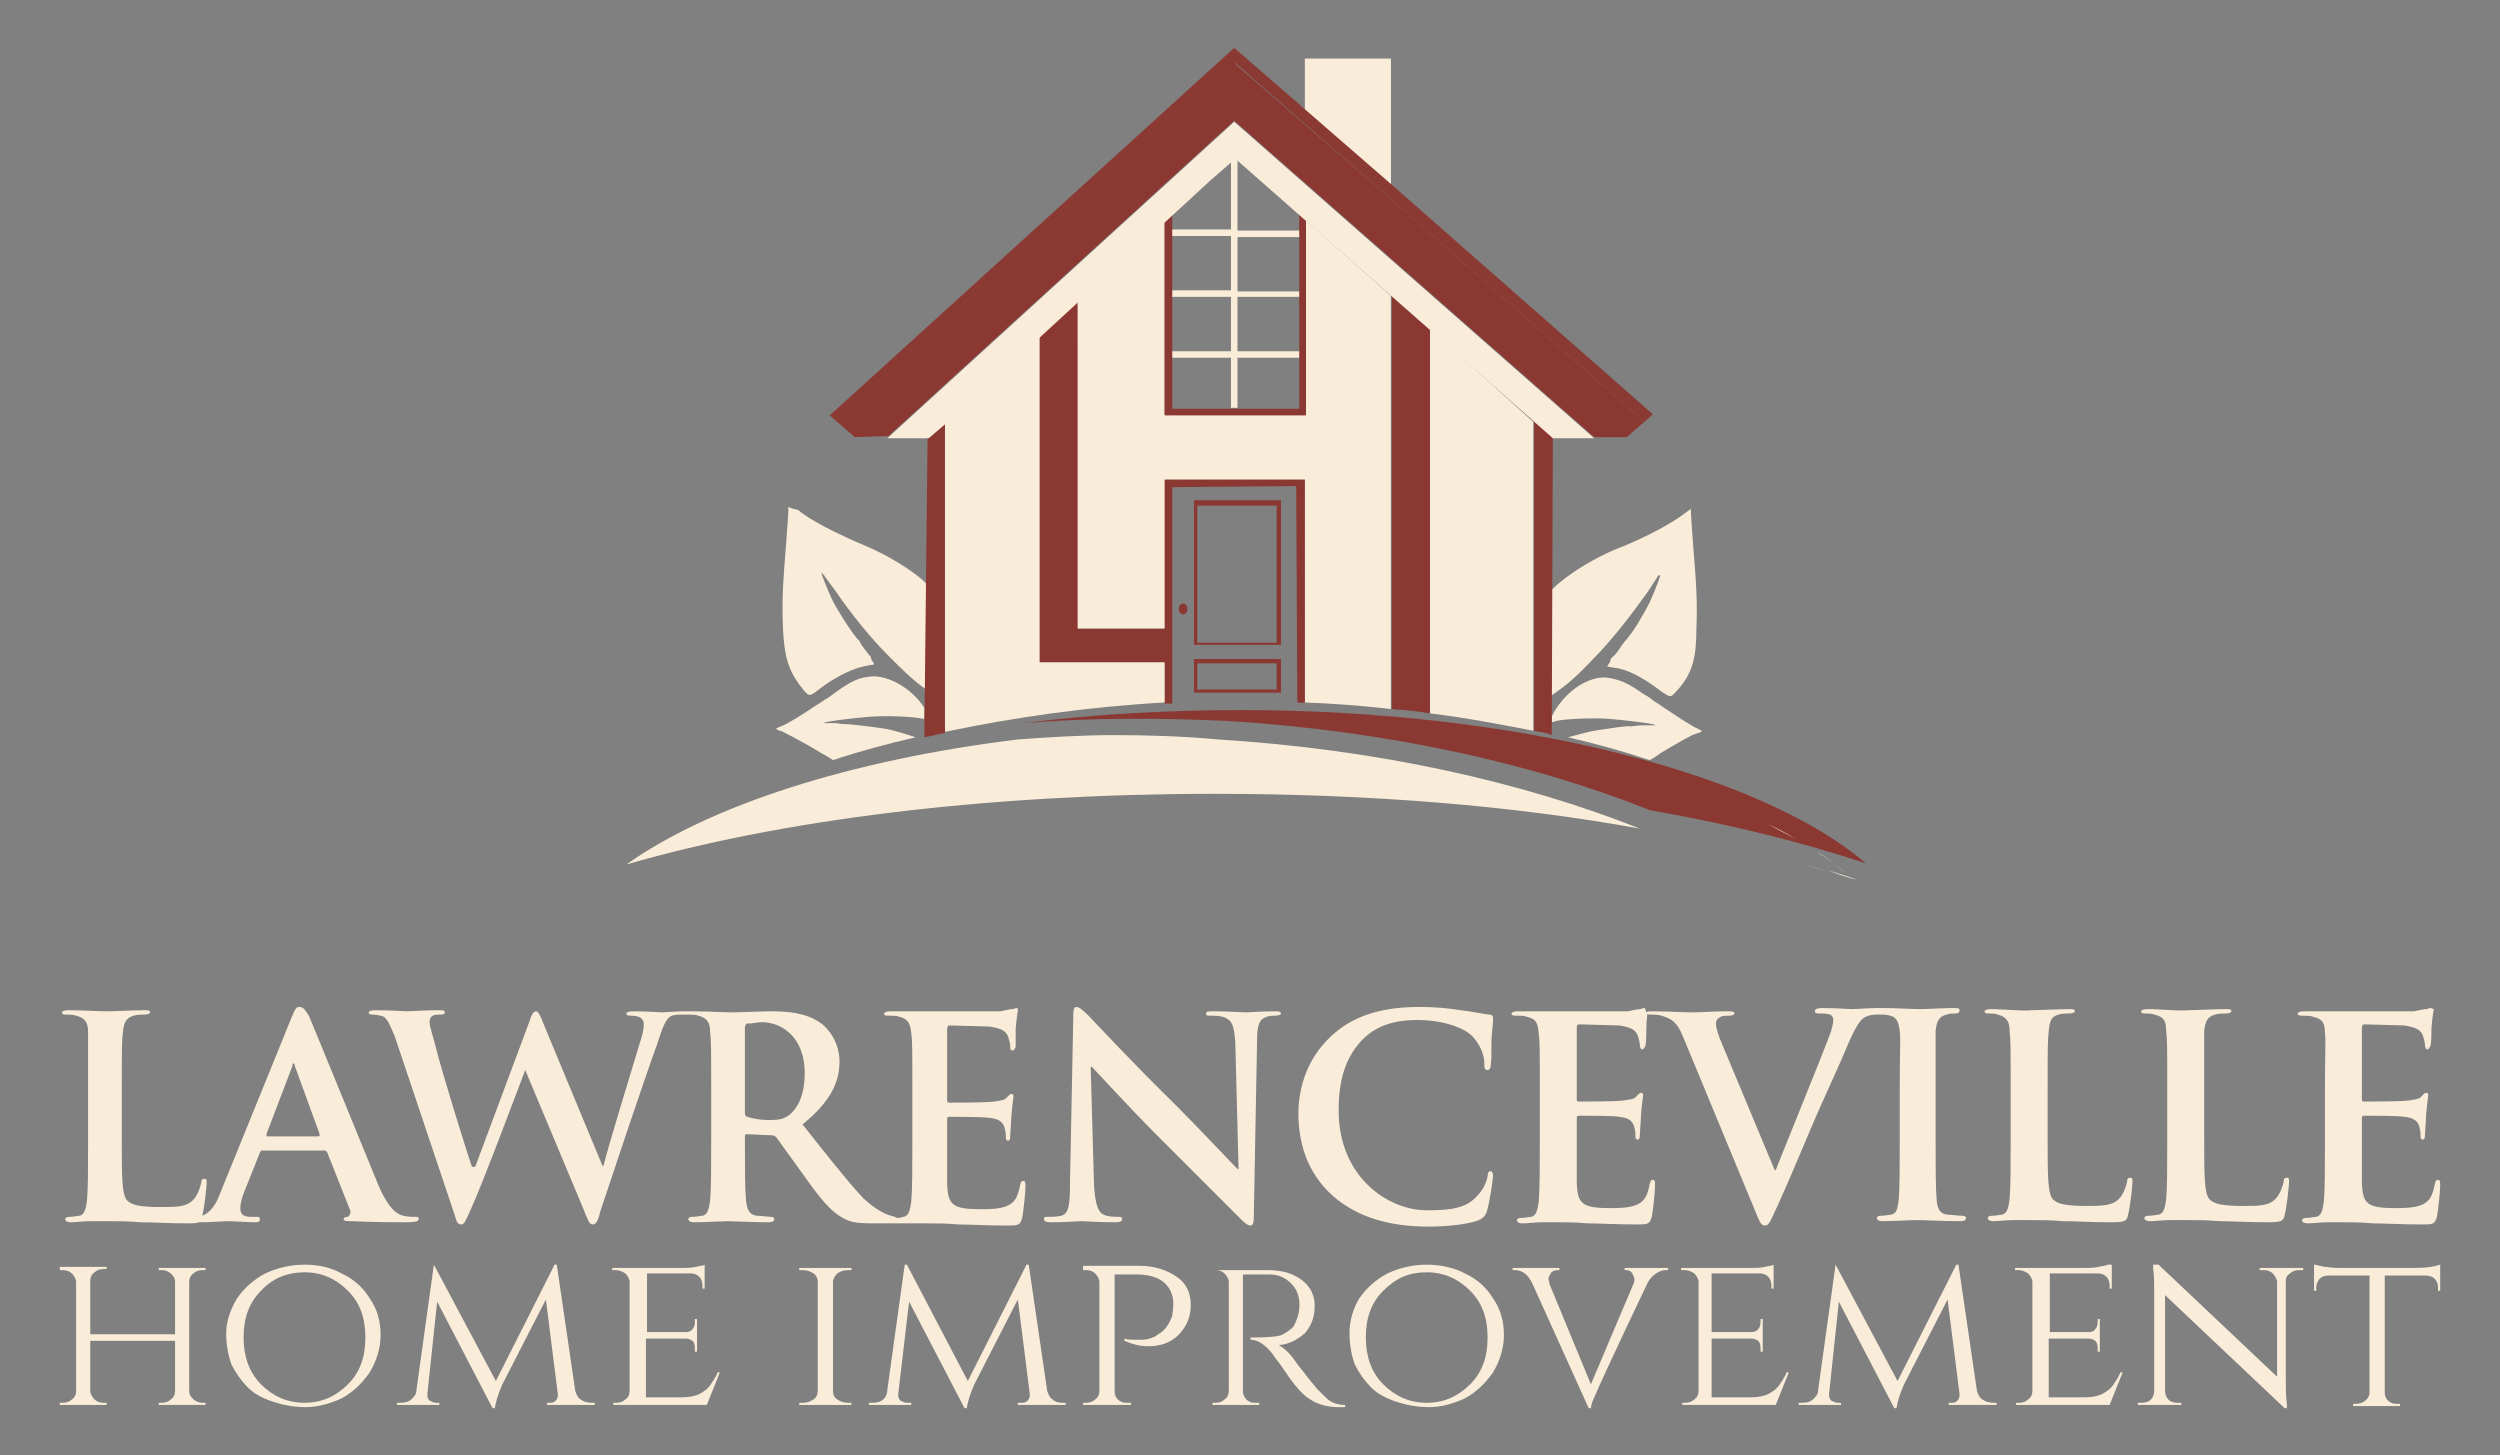 <?xml version="1.0" encoding="utf-8"?>
<!-- Generator: Adobe Illustrator 19.0.0, SVG Export Plug-In . SVG Version: 6.00 Build 0)  -->
<!DOCTYPE svg PUBLIC "-//W3C//DTD SVG 1.1//EN" "http://www.w3.org/Graphics/SVG/1.1/DTD/svg11.dtd">
<svg version="1.1" id="Layer_1" xmlns="http://www.w3.org/2000/svg" xmlns:xlink="http://www.w3.org/1999/xlink" x="0px" y="0px"
	 viewBox="-484 248.2 229.9 133.8" style="enable-background:new -484 248.2 229.9 133.8;" xml:space="preserve">
<rect x="-484" y="248.2" width="229.9" height="133.8" fill="#808080" stroke="none"/>
<style type="text/css">
	.st0{fill:#F9EDDA;}
	.st1{fill:#8B3832;}
	.st2{fill:#FFFFFF;}
	.st3{fill:#8B3933;}
</style>
<g>
	<path class="st0" d="M-411.5,294.8c0,0,0,0.2,0,0.4s-0.1,1.5-0.2,2.9c-0.3,3.7-0.4,5.3-0.3,7.8c0.1,2.6,0.5,4,1.7,5.5
		c0.7,0.9,0.7,0.9,1.6,0.2c1.7-1.3,3.3-2,4.5-2.2l0.6-0.1l-0.1-0.2c-0.1-0.1-0.2-0.3-0.2-0.4s-0.1-0.2-0.2-0.3
		c-0.1-0.1-0.7-0.9-0.8-1.1c0-0.1-0.1-0.2-0.3-0.4c-0.6-0.7-1.8-2.6-2.3-3.6c-0.8-1.8-1.1-2.7-0.9-2.4c0.1,0.1,0.1,0.2,0.2,0.2
		c0,0.1,0.5,0.7,1,1.4c1.5,2.2,3.3,4.4,4.8,5.9c1.6,1.6,2.4,2.4,3.7,3.3l0.1-9.6c-0.2-0.2-0.4-0.4-0.6-0.6c-1.3-1.1-3.3-2.3-5.2-3.1
		c-2.4-1-5.2-2.4-6.2-3.3C-411.2,295-411.5,294.8-411.5,294.8L-411.5,294.8z M-328.5,295c0,0-0.3,0.2-0.7,0.5
		c-1,0.8-3.8,2.3-6.2,3.2c-1.9,0.8-3.9,2-5.2,3.1c-0.3,0.2-0.5,0.5-0.8,0.7v9.7c1.5-1,2.3-1.7,4-3.5c1.5-1.5,3.3-3.8,4.8-5.9
		c0.5-0.7,0.9-1.4,1-1.5c0-0.1,0.1-0.2,0.2-0.2c0.2-0.2-0.1,0.7-0.9,2.5c-0.5,1-1.6,2.9-2.3,3.6c-0.1,0.2-0.3,0.3-0.3,0.4
		c-0.1,0.2-0.6,0.9-0.8,1c-0.1,0.1-0.2,0.2-0.2,0.3s-0.1,0.3-0.2,0.4l-0.1,0.2l0.6,0.1c1.2,0.1,2.7,0.9,4.4,2.2
		c0.9,0.6,0.8,0.6,1.6-0.3c1.2-1.4,1.6-2.8,1.6-5.4c0.1-2.5,0-4.1-0.3-7.8c-0.1-1.4-0.2-2.7-0.2-2.9
		C-328.5,295.2-328.5,295-328.5,295L-328.5,295z M-403.5,310.4c-0.1,0-0.2,0-0.3,0c-1.2,0.1-1.9,0.4-3.4,1.5
		c-0.4,0.3-0.8,0.6-0.9,0.6c-0.1,0.1-0.6,0.4-0.9,0.6c-1.2,0.8-2.6,1.7-3.2,1.9c-0.5,0.2-0.5,0.2-0.3,0.3c0.1,0.1,0.3,0.1,0.5,0.2
		s1.6,0.8,3.1,1.7c0.8,0.5,1.1,0.6,1.5,0.9c2.4-0.8,5-1.5,7.6-2.1c-0.9-0.3-2.2-0.7-2.9-0.8c-1.3-0.2-3.2-0.4-3.3-0.4h-0.1
		c0,0-0.5,0-1-0.1c-0.5,0-1,0-1.1,0c-0.4-0.1,2.9-0.5,4.3-0.6c1.6-0.1,3.9,0,4.8,0.2h0.1v-1C-400,311.7-401.9,310.5-403.5,310.4
		L-403.5,310.4z M-336.5,310.5c-1.7,0-3.8,1.5-4.8,3.6l0,0v0.5c0.1,0,0.2,0,0.4-0.1c0.9-0.2,3.3-0.3,4.8-0.2
		c1.4,0.1,4.7,0.5,4.3,0.6c-0.1,0-0.5,0-1.1,0c-0.5,0-1,0.1-1.1,0.1h-0.1c-0.1-0.1-2,0.2-3.3,0.4c-0.6,0.1-1.6,0.4-2.4,0.6
		c2.6,0.6,5.1,1.3,7.5,2.1c0.4-0.2,0.5-0.3,1.1-0.7c1.5-0.9,2.9-1.7,3.1-1.7c0.2-0.1,0.4-0.1,0.5-0.2c0.2-0.1,0.1-0.1-0.3-0.3
		c-0.5-0.2-2-1.2-3.2-2c-0.4-0.3-0.8-0.5-0.9-0.6c-0.1-0.1-0.5-0.4-0.9-0.6c-1.4-1-2.1-1.3-3.4-1.5
		C-336.4,310.5-336.5,310.5-336.5,310.5L-336.5,310.5z"/>
	<path class="st0" d="M-456.5,340.8c-0.3,0-0.4,0.3-0.7,1l-6.5,16c-0.4,1.1-0.9,1.9-1.7,2.2c0.2-0.7,0.4-2.7,0.4-3
		c0-0.3,0-0.4-0.2-0.4c-0.2,0-0.3,0.1-0.3,0.4c-0.1,0.5-0.4,1.2-0.7,1.5c-0.6,0.7-1.6,0.7-3,0.7c-2,0-2.7-0.2-3.1-0.6
		c-0.5-0.5-0.5-2.2-0.5-5.5v-4.5c0-3.9,0-4.6,0.1-5.5c0.1-0.9,0.3-1.3,1-1.5c0.3-0.1,0.7-0.1,1-0.1c0.3,0,0.5-0.1,0.5-0.2
		c0-0.2-0.2-0.2-0.5-0.2c-1,0-2.9,0.1-3.5,0.1c-0.7,0-2.3-0.1-3.5-0.1c-0.4,0-0.6,0.1-0.6,0.2c0,0.2,0.2,0.2,0.4,0.2
		c0.3,0,0.6,0,0.9,0.1c0.8,0.2,1.1,0.6,1.1,1.5c0,0.8,0,1.5,0,5.5v4.5c0,2.4,0,4.4-0.1,5.5c-0.1,0.7-0.2,1.3-0.7,1.4
		c-0.2,0-0.5,0.1-0.9,0.1c-0.3,0-0.4,0.1-0.4,0.2c0,0.2,0.2,0.3,0.5,0.3c0.5,0,1.2-0.1,1.8-0.1c0.6,0,1.2,0,1.5,0c1.1,0,2,0,3.1,0.1
		c1.2,0,2.5,0.1,4.3,0.1c0.5,0,0.9,0,1.1-0.1c1.2,0,2.2-0.1,2.5-0.1c0.8,0,1.9,0.1,2.7,0.1c0.3,0,0.4-0.1,0.4-0.3s-0.1-0.2-0.4-0.2
		h-0.4c-0.8,0-1-0.3-1-0.8c0-0.3,0.1-0.9,0.4-1.6l1.4-3.5c0.1-0.2,0.1-0.2,0.2-0.2h5.7c0.1,0,0.2,0,0.3,0.2l2.1,5.3
		c0.1,0.3-0.1,0.5-0.2,0.6c-0.3,0-0.4,0.1-0.4,0.2c0,0.2,0.3,0.2,0.8,0.2c2.1,0.1,3.9,0.1,4.9,0.1s1.2-0.1,1.2-0.3s-0.1-0.2-0.3-0.2
		c-0.3,0-0.7,0-1.1-0.1c-0.5-0.1-1.3-0.5-2.3-2.8c-1.6-3.9-5.8-14.2-6.4-15.6C-456,341-456.1,340.8-456.5,340.8L-456.5,340.8z
		 M-385,340.8c-0.3,0-0.3,0.4-0.3,0.9l-0.3,15.1c0,2.2-0.1,3-0.8,3.2c-0.4,0.1-0.8,0.1-1.2,0.1c-0.3,0-0.4,0-0.4,0.2
		s0.2,0.3,0.6,0.3c1.3,0,2.5-0.1,2.8-0.1c0.5,0,1.5,0.1,3.2,0.1c0.4,0,0.6-0.1,0.6-0.3s-0.2-0.2-0.4-0.2c-0.4,0-0.9,0-1.3-0.2
		c-0.5-0.2-0.8-0.9-0.9-2.9l-0.3-10.7h0.1c0.5,0.5,3.3,3.6,6.1,6.4c2.7,2.7,6,6,7.6,7.6c0.3,0.3,0.6,0.6,0.9,0.6
		c0.2,0,0.3-0.2,0.3-0.8l0.3-16.2c0-1.4,0.2-2,0.9-2.2c0.3-0.1,0.5-0.1,0.8-0.1s0.5-0.1,0.5-0.2c0-0.2-0.3-0.2-0.6-0.2
		c-1.3,0-2.2,0.1-2.5,0.1c-0.5,0-1.8-0.1-3.1-0.1c-0.4,0-0.7,0-0.7,0.2c0,0.2,0.1,0.2,0.4,0.2c0.4,0,1,0,1.4,0.2
		c0.6,0.3,0.8,0.7,0.9,2.3l0.3,11.6h-0.1c-0.4-0.4-3.9-4.1-5.7-5.9c-3.8-3.7-7.7-7.9-8-8.2C-384.5,341-384.8,340.8-385,340.8
		L-385,340.8z M-353.5,340.8c-3.8,0-6.3,1-8.1,2.7c-2.5,2.3-3,5.3-3,7.1c0,2.5,0.7,5.4,3.2,7.6c2.3,2,5.3,2.8,8.8,2.8
		c1.6,0,3.6-0.2,4.6-0.6c0.4-0.2,0.5-0.3,0.7-0.7c0.3-0.9,0.6-3.1,0.6-3.4c0-0.2-0.1-0.4-0.2-0.4c-0.2,0-0.3,0.1-0.3,0.5
		c-0.1,0.5-0.4,1.2-0.9,1.7c-1,1.2-2.4,1.4-4.7,1.4c-3.5,0-8.1-3-8.1-9.2c0-2.5,0.5-4.9,2.4-6.7c1.1-1,2.6-1.6,4.8-1.6
		c2.4,0,4.4,0.7,5.2,1.6c0.6,0.7,1,1.6,1,2.4c0,0.4,0,0.6,0.3,0.6c0.2,0,0.3-0.2,0.3-0.6c0.1-0.5,0-1.9,0.1-2.8
		c0.1-0.9,0.1-1.2,0.1-1.4c0-0.2-0.1-0.3-0.4-0.3c-0.8-0.1-1.6-0.3-2.6-0.4C-351,340.9-352,340.8-353.5,340.8L-353.5,340.8z
		 M-390.5,340.9c-0.1,0-0.3,0.1-0.4,0.1c-0.2,0-0.6,0.1-1.1,0.2c-0.5,0-5.6,0-6.4,0c-0.4,0-0.9,0-1.6,0c-0.6,0-1.4,0-2.1,0
		c-0.4,0-0.6,0.1-0.6,0.2c0,0.2,0.2,0.2,0.4,0.2c0.4,0,0.8,0,1,0.1c0.8,0.2,1,0.6,1.1,1.5c0.1,0.8,0.1,1.5,0.1,5.5v4.5
		c0,2.4,0,4.4-0.1,5.5c-0.1,0.7-0.2,1.3-0.7,1.4c-0.1,0-0.3,0.1-0.5,0.1c-0.1,0-0.2,0-0.3-0.1c-0.4-0.1-1.4-0.3-2.9-1.7
		c-1.5-1.6-3.3-3.9-5.6-6.8c2.6-2.1,3.4-3.9,3.4-5.8c0-1.7-1-3-1.7-3.5c-1.4-1-3.1-1.1-4.7-1.1c-0.8,0-2.8,0.1-3.6,0.1
		c-0.5,0-2.2-0.1-3.5-0.1c-0.2,0-0.3,0-0.4,0s-0.2,0-0.3,0c-0.8,0-2,0.1-2.1,0.1c-0.2,0-1.3-0.1-2.7-0.1c-0.4,0-0.6,0.1-0.6,0.2
		c0,0.2,0.2,0.2,0.4,0.2c1,0,1.2,0.4,1.2,0.8c0,0.4-0.1,0.9-0.3,1.5c-0.9,3-3,9.8-3.4,11.5h-0.1l-5.4-13c-0.3-0.8-0.5-1.2-0.7-1.2
		c-0.2,0-0.4,0.2-0.6,0.9l-5,13.4h-0.3c-0.5-1.4-2.9-9.2-3.3-10.9c-0.3-1.2-0.6-2-0.6-2.4c0-0.3,0.1-0.5,0.3-0.6
		c0.2-0.1,0.4-0.1,0.6-0.1c0.3,0,0.5,0,0.5-0.2c0-0.2-0.2-0.2-0.5-0.2c-1.5,0-2.6,0.1-2.9,0.1c-0.2,0-1.6-0.1-3-0.1
		c-0.4,0-0.6,0.1-0.6,0.2c0,0.2,0.2,0.2,0.4,0.2c0.2,0,0.8,0.1,1,0.2c0.4,0.3,0.6,0.9,1,1.8l5.5,16.4c0.2,0.7,0.3,0.9,0.6,0.9
		c0.3,0,0.4-0.3,0.9-1.4c1.1-2.4,4.5-11.5,5-12.8l0,0l5.4,12.9c0.4,1,0.5,1.3,0.8,1.3c0.3,0,0.5-0.3,0.7-1.2c1.3-3.9,4-12,5.2-15.3
		c0.5-1.5,0.8-2.5,1.4-2.7c0.3-0.1,0.6-0.1,0.9-0.1c0.1,0,0.2,0,0.2,0c0.1,0,0.2,0,0.3,0c0.4,0,0.8,0,1,0.1c0.8,0.2,1.1,0.6,1.1,1.5
		c0.1,0.8,0.1,1.5,0.1,5.5v4.5c0,2.4,0,4.4-0.1,5.5c-0.1,0.7-0.2,1.3-0.7,1.4c-0.2,0-0.5,0.1-0.9,0.1c-0.3,0-0.4,0.1-0.4,0.2
		c0,0.2,0.2,0.3,0.5,0.3c1,0,2.7-0.1,3.1-0.1s2.3,0.1,3.8,0.1c0.3,0,0.5-0.1,0.5-0.3c0-0.1-0.1-0.2-0.3-0.2c-0.3,0-0.9-0.1-1.3-0.1
		c-0.8-0.1-0.9-0.7-1-1.4c-0.1-1.1-0.1-3.1-0.1-5.5v-0.4c0-0.2,0.1-0.2,0.2-0.2l2.2,0.1c0.2,0,0.3,0,0.5,0.2
		c0.3,0.4,1.5,2.1,2.6,3.6c1.4,2,2.4,3.2,3.5,3.8c0.7,0.4,1.3,0.5,2.8,0.5h2.4c0.1,0,0.2,0,0.3,0c0.3,0,0.6,0,0.9,0
		c0.6,0,1.2,0,1.5,0c0.8,0,1.6,0,2.7,0.1c1.1,0,2.5,0.1,4.5,0.1c1,0,1.2,0,1.4-0.7c0.1-0.5,0.3-2.3,0.3-2.9c0-0.3,0-0.5-0.2-0.5
		c-0.2,0-0.2,0.1-0.3,0.4c-0.2,1.1-0.5,1.6-1.2,1.9c-0.7,0.3-1.7,0.3-2.4,0.3c-2.6,0-3-0.4-3.1-2.2c0-0.7,0-3.1,0-4v-2
		c0-0.2,0-0.3,0.2-0.3c0.6,0,3.2,0,3.7,0.1c1,0.1,1.3,0.5,1.4,1c0.1,0.3,0.1,0.7,0.1,0.9c0,0.1,0.1,0.2,0.2,0.2
		c0.2,0,0.2-0.3,0.2-0.5c0-0.2,0.1-1.2,0.1-1.7c0.1-1.3,0.2-1.7,0.2-1.9s-0.1-0.2-0.2-0.2c-0.1,0-0.2,0.1-0.4,0.3
		c-0.2,0.3-0.6,0.3-1.2,0.4c-0.6,0.1-3.6,0.1-4.1,0.1c-0.2,0-0.2-0.1-0.2-0.3v-6.5c0-0.2,0.1-0.3,0.2-0.3c0.5,0,3.2,0.1,3.7,0.1
		c1.3,0.2,1.5,0.5,1.7,0.9c0.1,0.3,0.2,0.7,0.2,0.9s0,0.4,0.2,0.4c0.2,0,0.2-0.2,0.3-0.3c0-0.3,0-1.4,0-1.7c0.1-1.2,0.2-1.5,0.2-1.7
		C-390.4,341-390.4,340.9-390.5,340.9L-390.5,340.9z M-332.8,340.9c-0.1,0-0.3,0.1-0.4,0.1c-0.2,0-0.6,0.1-1.1,0.2
		c-0.5,0-5.6,0-6.4,0c-0.4,0-1,0-1.6,0s-1.4,0-2.1,0c-0.4,0-0.6,0.1-0.6,0.2c0,0.2,0.2,0.2,0.4,0.2c0.4,0,0.8,0,1,0.1
		c0.9,0.2,1,0.6,1.1,1.5c0.1,0.8,0.1,1.5,0.1,5.5v4.5c0,2.4,0,4.4-0.1,5.5c-0.1,0.7-0.2,1.3-0.7,1.4c-0.2,0-0.5,0.1-0.9,0.1
		c-0.3,0-0.4,0.1-0.4,0.2c0,0.2,0.2,0.3,0.5,0.3c0.5,0,1.2-0.1,1.8-0.1s1.2,0,1.5,0c0.8,0,1.6,0,2.7,0.1c1.1,0,2.5,0.1,4.5,0.1
		c1,0,1.2,0,1.4-0.7c0.1-0.5,0.3-2.3,0.3-2.9c0-0.3,0-0.5-0.2-0.5c-0.2,0-0.2,0.1-0.3,0.4c-0.2,1.1-0.5,1.6-1.2,1.9
		c-0.7,0.3-1.8,0.3-2.4,0.3c-2.6,0-3-0.4-3.1-2.2c0-0.7,0-3.1,0-4v-2c0-0.2,0-0.3,0.2-0.3c0.6,0,3.2,0,3.7,0.1c1,0.1,1.3,0.5,1.4,1
		c0.1,0.3,0.1,0.7,0.1,0.9c0,0.1,0.1,0.2,0.2,0.2c0.2,0,0.2-0.3,0.2-0.5s0.1-1.2,0.1-1.7c0.1-1.3,0.2-1.7,0.2-1.9
		c0-0.2-0.1-0.2-0.2-0.2c-0.1,0-0.2,0.1-0.4,0.3c-0.2,0.3-0.6,0.3-1.2,0.4c-0.6,0.1-3.6,0.1-4.1,0.1c-0.2,0-0.2-0.1-0.2-0.3v-6.5
		c0-0.2,0.1-0.3,0.2-0.3c0.5,0,3.2,0.1,3.7,0.1c1.3,0.2,1.5,0.5,1.7,0.9c0.1,0.3,0.2,0.7,0.2,0.9c0,0.2,0.1,0.4,0.2,0.4
		c0.2,0,0.2-0.2,0.3-0.3c0.1-0.3,0.1-1.4,0.1-1.7c0-0.7,0.1-1.1,0.1-1.3c0,0.1,0.1,0.1,0.3,0.1s0.6,0,1,0.1c0.9,0.3,1.4,0.5,2,2
		l6.5,15.7c0.5,1.2,0.6,1.6,1,1.6s0.5-0.4,1.2-1.9c0.6-1.3,1.8-4.1,3.4-7.9c1.4-3.2,2.1-4.6,3.1-7c0.7-1.6,1.1-2.1,1.4-2.3
		c0.5-0.3,1-0.3,1.3-0.3h0.1h0.1c0.3,0,0.6,0,0.9,0.1c0.6,0.1,0.8,0.6,0.9,1.4c0.1,0.8,0,1.5,0,5.5v4.5c0,2.5,0,4.5-0.1,5.6
		c-0.1,0.8-0.2,1.2-0.7,1.3c-0.2,0-0.5,0.1-0.9,0.1c-0.3,0-0.4,0.1-0.4,0.2c0,0.2,0.2,0.3,0.5,0.3c1,0,2.6-0.1,3.2-0.1
		c0.7,0,2.3,0.1,4,0.1c0.3,0,0.5-0.1,0.5-0.3c0-0.1-0.1-0.2-0.4-0.2c-0.4,0-1-0.1-1.3-0.1c-0.8-0.1-0.9-0.6-1-1.3
		c-0.1-1.1-0.1-3.1-0.1-5.6v-4.5c0-3.9,0-4.6,0-5.5c0.1-0.9,0.3-1.3,1-1.5c0.3-0.1,0.5-0.1,0.8-0.1s0.4-0.1,0.4-0.3
		s-0.2-0.2-0.5-0.2c-1,0-2.5,0.1-3.1,0.1c-0.8,0-2.4-0.1-3.3-0.1c-0.1,0-0.2,0-0.3,0s-0.2,0-0.3,0c-0.8,0-2,0.1-2.4,0.1
		c-0.3,0-1.4-0.1-2.7-0.1c-0.5,0-0.7,0.1-0.7,0.3s0.2,0.2,0.4,0.2c0.3,0,0.7,0,1,0.1c0.2,0.1,0.3,0.3,0.3,0.5c0,0.2-0.1,0.6-0.2,1
		c-0.6,1.7-4,10-5.1,12.8h-0.1l-4.8-11.5c-0.4-0.9-0.6-1.6-0.6-2c0-0.2,0.1-0.4,0.3-0.5c0.2-0.2,0.6-0.2,1-0.2
		c0.2,0,0.4-0.1,0.4-0.2c0-0.2-0.3-0.2-0.6-0.2c-1.3,0-2.5,0.1-3.2,0.1c-0.9,0-2.4-0.1-3.7-0.1c-0.3,0-0.5,0-0.6,0.1l0,0
		C-332.7,341-332.7,340.9-332.8,340.9L-332.8,340.9z M-260.5,340.9c-0.1,0-0.3,0.1-0.4,0.1c-0.2,0-0.6,0.1-1.1,0.2
		c-0.5,0-5.6,0-6.4,0c-0.4,0-0.9,0-1.6,0c-0.6,0-1.4,0-2.1,0c-0.4,0-0.6,0.1-0.6,0.2c0,0.2,0.2,0.2,0.4,0.2c0.4,0,0.8,0,1,0.1
		c0.9,0.2,1.1,0.6,1.1,1.5c0.1,0.8,0,1.5,0,5.5v4.5c0,2.4,0,4.4-0.1,5.5c-0.1,0.7-0.2,1.3-0.7,1.4c-0.2,0-0.5,0.1-0.9,0.1
		c-0.3,0-0.4,0.1-0.4,0.2c0,0.2,0.2,0.3,0.5,0.3c0.5,0,1.2-0.1,1.8-0.1c0.6,0,1.2,0,1.5,0c0.8,0,1.6,0,2.7,0.1
		c1.1,0,2.5,0.1,4.5,0.1c1,0,1.2,0,1.4-0.7c0.1-0.5,0.3-2.3,0.3-2.9c0-0.3,0-0.5-0.2-0.5s-0.2,0.1-0.3,0.4c-0.2,1.1-0.5,1.6-1.2,1.9
		s-1.8,0.3-2.4,0.3c-2.6,0-3-0.4-3.1-2.2c0-0.7,0-3.1,0-4v-2c0-0.2,0-0.3,0.2-0.3c0.6,0,3.2,0,3.7,0.1c1,0.1,1.3,0.5,1.4,1
		c0.1,0.3,0.1,0.7,0.1,0.9c0,0.1,0.1,0.2,0.2,0.2c0.2,0,0.2-0.3,0.2-0.5s0.1-1.2,0.1-1.7c0.1-1.3,0.2-1.7,0.2-1.9
		c0-0.2-0.1-0.2-0.2-0.2s-0.2,0.1-0.4,0.3c-0.2,0.3-0.6,0.3-1.2,0.4c-0.6,0.1-3.6,0.1-4.1,0.1c-0.2,0-0.2-0.1-0.2-0.3v-6.5
		c0-0.2,0.1-0.3,0.2-0.3c0.5,0,3.2,0.1,3.7,0.1c1.3,0.2,1.5,0.5,1.7,0.9c0.1,0.3,0.2,0.7,0.2,0.9c0,0.2,0.1,0.4,0.2,0.4
		c0.2,0,0.2-0.2,0.3-0.3c0.1-0.3,0.1-1.4,0.1-1.7c0.1-1.2,0.2-1.5,0.2-1.7C-260.2,341-260.4,340.9-260.5,340.9L-260.5,340.9z
		 M-300.9,341c-0.4,0-0.6,0.1-0.6,0.2c0,0.2,0.2,0.2,0.4,0.2c0.3,0,0.6,0,0.8,0.1c0.8,0.2,1.1,0.6,1.1,1.5c0.1,0.8,0.1,1.5,0.1,5.5
		v4.5c0,2.4,0,4.4-0.1,5.5c-0.1,0.7-0.2,1.3-0.7,1.4c-0.2,0-0.5,0.1-0.9,0.1c-0.3,0-0.4,0.1-0.4,0.2c0,0.2,0.2,0.3,0.5,0.3
		c0.5,0,1.2-0.1,1.8-0.1c0.6,0,1.2,0,1.5,0c1.1,0,2,0,3.1,0.1c1.2,0,2.5,0.1,4.4,0.1c1.3,0,1.5-0.1,1.6-0.7c0.2-0.7,0.4-2.7,0.4-3
		s0-0.4-0.2-0.4s-0.3,0.1-0.3,0.4c-0.1,0.5-0.4,1.2-0.7,1.5c-0.6,0.7-1.7,0.7-3,0.7c-2,0-2.7-0.2-3.1-0.6c-0.5-0.5-0.5-2.2-0.5-5.5
		v-4.5c0-3.9,0-4.6,0.1-5.5c0.1-0.9,0.2-1.3,0.9-1.5c0.3-0.1,0.7-0.1,1-0.1s0.5-0.1,0.5-0.2c0-0.2-0.2-0.2-0.5-0.2
		c-1,0-2.9,0.1-3.5,0.1C-298,341.2-299.7,341-300.9,341L-300.9,341z M-286.5,341c-0.4,0-0.6,0.1-0.6,0.2c0,0.2,0.2,0.2,0.4,0.2
		c0.3,0,0.6,0,0.8,0.1c0.9,0.2,1.1,0.6,1.1,1.5c0.1,0.8,0.1,1.5,0.1,5.5v4.5c0,2.4,0,4.4-0.1,5.5c-0.1,0.7-0.2,1.3-0.7,1.4
		c-0.2,0-0.5,0.1-0.9,0.1c-0.3,0-0.4,0.1-0.4,0.2c0,0.2,0.2,0.3,0.5,0.3c0.5,0,1.2-0.1,1.8-0.1s1.2,0,1.5,0c1.1,0,2,0,3.1,0.1
		c1.2,0,2.5,0.1,4.4,0.1c1.3,0,1.5-0.1,1.6-0.7c0.2-0.7,0.4-2.7,0.4-3s0-0.4-0.2-0.4c-0.2,0-0.3,0.1-0.3,0.4
		c-0.1,0.5-0.4,1.2-0.7,1.5c-0.6,0.7-1.6,0.7-3,0.7c-2,0-2.7-0.2-3.1-0.6c-0.5-0.5-0.5-2.2-0.5-5.5v-4.5c0-3.9,0-4.6,0-5.5
		c0.1-0.9,0.3-1.3,1-1.5c0.3-0.1,0.7-0.1,1-0.1c0.3,0,0.5-0.1,0.5-0.2c0-0.2-0.2-0.2-0.5-0.2c-1,0-2.9,0.1-3.5,0.1
		C-283.5,341.2-285.2,341-286.5,341L-286.5,341z M-413.9,342.2c1.5,0,3.9,1.1,3.9,4.7c0,2.1-0.7,3.3-1.5,3.9
		c-0.5,0.3-0.8,0.4-1.8,0.4c-0.6,0-1.4-0.1-2-0.3c-0.2-0.1-0.2-0.2-0.2-0.5v-7.7c0-0.2,0.1-0.3,0.2-0.4
		C-415,342.4-414.5,342.2-413.9,342.2L-413.9,342.2z M-457,346c0.1,0,0.1,0.1,0.1,0.2l2.3,6.3c0,0.1,0,0.2-0.1,0.2h-4.7
		c-0.1,0-0.1-0.1-0.1-0.2l2.4-6.3C-457.1,346-457.1,346-457,346L-457,346z"/>
	<path class="st0" d="M-271.2,364.5v2.4h0.2v-0.3c0-0.3,0.1-0.5,0.3-0.8c0.2-0.2,0.5-0.3,0.8-0.3h3.8v10.7c0,0.3-0.1,0.6-0.4,0.8
		c-0.2,0.2-0.5,0.3-0.9,0.3h-0.2v0.2h4.3v-0.2h-0.2c-0.2,0-0.4,0-0.6-0.1c-0.4-0.2-0.6-0.5-0.6-1v-10.7h3.8c0.3,0,0.6,0.1,0.8,0.3
		c0.2,0.2,0.3,0.5,0.3,0.8v0.3h0.2v-2.4c-0.6,0.2-1.3,0.3-2.4,0.3h-6.9c-0.2,0-0.6,0-1.2-0.1C-270.5,364.7-270.9,364.5-271.2,364.5
		L-271.2,364.5z M-419.2,364.5c-0.1,0.1-0.4,0.1-0.8,0.2c-0.4,0.1-0.9,0.1-1.5,0.1h-6.2v0.2h0.3c0.3,0,0.6,0.1,0.9,0.3
		c0.2,0.2,0.4,0.5,0.4,0.8v10c0,0.3-0.1,0.6-0.4,0.8c-0.2,0.2-0.5,0.3-0.8,0.3h-0.3v0.2h8.6l1.2-3h-0.2c-0.2,0.5-0.5,0.9-0.7,1.2
		c-0.2,0.3-0.6,0.6-1,0.8s-1,0.3-1.6,0.3h-3.3v-5.4h3.7c0.1,0,0.2,0,0.4,0.1c0.3,0.1,0.4,0.4,0.4,0.8v0.3h0.2v-3h-0.2v0.3
		c0,0.3-0.1,0.5-0.2,0.6c-0.1,0.2-0.4,0.3-0.6,0.3h-3.6v-5.4h4c0.3,0,0.6,0.1,0.8,0.3s0.3,0.5,0.3,0.8v0.3h0.2V364.5z M-320.9,364.5
		c-0.1,0.1-0.4,0.1-0.8,0.2c-0.4,0.1-0.9,0.1-1.5,0.1h-6.2v0.2h0.3c0.3,0,0.6,0.1,0.9,0.3c0.2,0.2,0.4,0.5,0.4,0.8v10
		c0,0.3-0.1,0.6-0.4,0.8c-0.2,0.2-0.5,0.3-0.8,0.3h-0.3v0.2h8.6l1.2-3h-0.2c-0.2,0.5-0.5,0.9-0.7,1.2c-0.2,0.3-0.6,0.6-1,0.8
		s-1,0.3-1.6,0.3h-3.6v-5.4h3.7c0.1,0,0.2,0,0.4,0.1c0.3,0.1,0.4,0.4,0.4,0.8v0.3h0.2v-3h-0.2v0.3c0,0.3-0.1,0.5-0.2,0.6
		c-0.1,0.2-0.4,0.3-0.6,0.3h-3.7v-5.4h4.4c0.3,0,0.6,0.1,0.8,0.3s0.3,0.5,0.3,0.8v0.3h0.2V364.5z M-290.2,364.5
		c-0.1,0.1-0.4,0.1-0.8,0.2c-0.4,0.1-0.9,0.1-1.5,0.1h-6.2v0.2h0.3c0.3,0,0.6,0.1,0.9,0.3c0.2,0.2,0.4,0.5,0.4,0.8v10
		c0,0.3-0.1,0.6-0.4,0.8c-0.2,0.2-0.5,0.3-0.8,0.3h-0.3v0.2h8.6l1.2-3h-0.2c-0.2,0.5-0.5,0.9-0.7,1.2c-0.2,0.3-0.6,0.6-1,0.8
		s-1,0.3-1.6,0.3h-3.3v-5.4h3.7c0.1,0,0.2,0,0.4,0.1c0.3,0.1,0.4,0.4,0.4,0.8v0.3h0.2v-3h-0.2v0.3c0,0.3-0.1,0.5-0.2,0.6
		c-0.1,0.2-0.3,0.3-0.6,0.3h-3.6v-5.4h4.4c0.3,0,0.6,0.1,0.8,0.3s0.3,0.5,0.3,0.8v0.3h0.2v-2.2L-290.2,364.5L-290.2,364.5z
		 M-286,364.5v0.3c0.1,0.7,0.1,1.4,0.1,2.3v9c0,0.3-0.1,0.6-0.3,0.8s-0.5,0.3-0.8,0.3h-0.4v0.2h4v-0.2h-0.4c-0.3,0-0.6-0.1-0.8-0.3
		s-0.3-0.5-0.3-0.8v-8.8l11,10.4h0.2v-0.4c-0.1-0.7-0.1-1.5-0.1-2.3v-9c0-0.3,0.1-0.5,0.4-0.7c0.2-0.2,0.5-0.3,0.8-0.3h0.4v-0.2h-4
		v0.2h0.4c0.3,0,0.6,0.1,0.8,0.3s0.3,0.4,0.4,0.7v8.8l-10.9-10.3H-286z M-456,364.5c-1.3,0-2.5,0.3-3.6,0.8
		c-1.1,0.6-1.9,1.3-2.6,2.3c-0.6,1-1,2.1-1,3.2s0.2,2.1,0.5,2.9c0.4,0.8,0.9,1.5,1.5,2.1s1.4,1,2.3,1.3c0.9,0.3,1.9,0.5,3,0.5
		s2.2-0.3,3.3-0.8c1.1-0.6,1.9-1.4,2.6-2.4c0.6-1,1-2.2,1-3.4c0-1.3-0.3-2.4-1-3.4c-0.6-1-1.5-1.8-2.6-2.3
		C-453.5,364.8-454.6,364.5-456,364.5L-456,364.5z M-444.1,364.5l-1.6,11.5c0,0.3-0.1,0.5-0.3,0.7c-0.3,0.4-0.7,0.5-1.2,0.5h-0.3
		v0.2h3.9v-0.2h-0.3c-0.2,0-0.4-0.1-0.6-0.2c-0.2-0.2-0.2-0.4-0.2-0.6l0.9-8.5l5.1,9.8h0.2c0.1-0.6,0.3-1.3,0.7-2.2l4-7.8l1.1,8.7
		c0,0.2,0,0.4-0.2,0.6c-0.2,0.2-0.3,0.2-0.5,0.2h-0.3v0.2h4.4v-0.2h-0.3c-0.4,0-0.7-0.1-1-0.3c-0.3-0.2-0.4-0.5-0.5-0.8l-1.7-11.6
		h-0.2l-5.4,10.7L-444.1,364.5C-444,364.5-444.1,364.5-444.1,364.5z M-400.8,364.5l-1.6,11.5c0,0.3-0.1,0.5-0.2,0.7
		c-0.3,0.4-0.7,0.5-1.2,0.5h-0.3v0.2h3.9v-0.2h-0.4c-0.2,0-0.4-0.1-0.6-0.2c-0.2-0.2-0.2-0.4-0.2-0.6l1-8.5l5.1,9.8h0.2
		c0.1-0.6,0.3-1.3,0.7-2.2l4-7.8l1.1,8.7c0,0.2,0,0.4-0.2,0.6c-0.2,0.2-0.3,0.2-0.6,0.2h-0.3v0.2h4.4v-0.2h-0.3
		c-0.4,0-0.7-0.1-0.9-0.3c-0.3-0.2-0.4-0.5-0.5-0.8l-1.7-11.6h-0.2l-5.4,10.7l-5.6-10.7H-400.8z M-352.8,364.5
		c-1.3,0-2.5,0.3-3.6,0.8c-1.1,0.6-1.9,1.3-2.6,2.3c-0.6,1-0.9,2.1-0.9,3.2s0.2,2.1,0.5,2.9c0.4,0.8,0.9,1.5,1.5,2.1s1.4,1,2.3,1.3
		c0.9,0.3,1.9,0.5,3,0.5c1.1,0,2.2-0.3,3.3-0.8c1.1-0.6,1.9-1.4,2.6-2.4c0.6-1,1-2.2,1-3.4c0-1.3-0.3-2.4-1-3.4
		c-0.6-1-1.5-1.8-2.6-2.3C-350.2,364.8-351.5,364.5-352.8,364.5L-352.8,364.5z M-315.2,364.5l-1.6,11.5c0,0.3-0.1,0.5-0.3,0.7
		c-0.3,0.4-0.7,0.5-1.2,0.5h-0.3v0.2h3.9v-0.2h-0.3c-0.2,0-0.4-0.1-0.6-0.2c-0.2-0.2-0.2-0.4-0.2-0.6l0.9-8.5l5.1,9.8h0.2
		c0.1-0.6,0.3-1.3,0.7-2.2l4-7.8l1.1,8.7c0,0.2,0,0.4-0.2,0.6c-0.2,0.2-0.3,0.2-0.5,0.2h-0.3v0.2h4.4v-0.2h-0.3
		c-0.4,0-0.7-0.1-1-0.3c-0.3-0.2-0.4-0.5-0.5-0.8l-1.7-11.6h-0.2l-5.4,10.7L-315.2,364.5C-315,364.5-315.2,364.5-315.2,364.5z
		 M-478.5,364.8v0.2h0.3c0.3,0,0.6,0.1,0.8,0.3c0.2,0.2,0.4,0.5,0.4,0.8v10c0,0.3-0.1,0.6-0.4,0.8c-0.2,0.2-0.5,0.3-0.8,0.3h-0.3
		v0.2h4.3v-0.2h-0.3c-0.3,0-0.6-0.1-0.8-0.3c-0.2-0.2-0.4-0.5-0.4-0.8v-4.6h7.8v4.6c0,0.3-0.1,0.6-0.4,0.8c-0.2,0.2-0.5,0.3-0.8,0.3
		h-0.3v0.2h4.3v-0.2h-0.3c-0.3,0-0.6-0.1-0.9-0.4c-0.2-0.2-0.3-0.4-0.3-0.7v-10c0-0.3,0.1-0.6,0.4-0.8c0.2-0.2,0.5-0.3,0.8-0.3h0.3
		v-0.2h-4.3v0.2h0.3c0.3,0,0.6,0.1,0.9,0.4c0.2,0.2,0.3,0.4,0.3,0.7v4.8h-7.8V366c0-0.3,0.1-0.6,0.4-0.8c0.2-0.2,0.5-0.3,0.8-0.3
		h0.3v-0.2H-478.5z M-410.5,364.8v0.2h0.3c0.4,0,0.7,0.1,1,0.3c0.3,0.2,0.4,0.5,0.4,0.8v10c0,0.3-0.1,0.6-0.4,0.8
		c-0.3,0.2-0.6,0.3-1,0.3h-0.3v0.2h4.8v-0.2h-0.3c-0.4,0-0.7-0.1-1-0.3c-0.3-0.2-0.4-0.5-0.4-0.8v-10c0-0.3,0.2-0.6,0.4-0.8
		c0.3-0.2,0.6-0.3,1-0.3h0.3v-0.2H-410.5z M-384.4,364.8v0.2h0.3c0.3,0,0.6,0.1,0.8,0.3s0.4,0.5,0.4,0.8v10c0,0.3-0.1,0.6-0.4,0.8
		c-0.2,0.2-0.5,0.3-0.8,0.3h-0.3v0.2h4.4v-0.2h-0.3c-0.2,0-0.4,0-0.6-0.1c-0.4-0.2-0.6-0.5-0.6-1v-10.7h2c1,0,1.9,0.2,2.5,0.7
		c0.6,0.5,0.9,1.2,0.9,2c0,0.5-0.1,0.9-0.1,1.1c-0.3,0.8-0.7,1.4-1.3,1.7c-0.2,0.2-0.5,0.3-0.8,0.4c-0.3,0.1-0.6,0.1-0.7,0.1
		c-0.2,0-0.4,0-0.7,0c-0.3,0-0.6,0-0.9-0.1v0.2c0.7,0.3,1.4,0.5,2.2,0.5c1.5,0,2.6-0.6,3.3-1.7c0.4-0.6,0.6-1.3,0.6-2.1
		c0-1.1-0.4-2-1.3-2.6c-0.9-0.6-2-1-3.5-1h-5.1V364.8z M-372.5,364.8v0.2h0.3c0.3,0,0.6,0.1,0.8,0.3c0.2,0.2,0.4,0.5,0.4,0.8v10
		c0,0.3-0.1,0.6-0.4,0.8c-0.2,0.2-0.5,0.3-0.8,0.3h-0.3v0.2h4.3v-0.2h-0.3c-0.2,0-0.4,0-0.6-0.1c-0.4-0.2-0.6-0.6-0.6-1v-10.7h1.1
		c0.5,0,0.9,0,1.3,0c0.9,0,1.5,0.3,2,0.8s0.8,1.1,0.8,2c0,0.7-0.2,1.3-0.5,1.9c-0.2,0.3-0.5,0.5-1,0.8c-0.3,0.2-1.3,0.3-3,0.3v0.2
		c0.7,0,1.4,0.5,2.1,1.4c0,0.1,0.4,0.5,1,1.4s1,1.4,1.1,1.5c0.4,0.5,0.8,0.9,1.3,1.2c0.6,0.4,1.5,0.7,2.6,0.7h0.6v-0.2
		c-0.7,0-1.3-0.2-1.8-0.7c-0.2-0.2-0.4-0.4-0.8-0.8c-0.3-0.4-0.7-0.8-1.2-1.5c-0.5-0.6-0.7-0.9-0.7-0.9c-0.6-0.9-1.2-1.4-1.6-1.6
		c1-0.1,1.7-0.5,2.4-1.1c0.6-0.7,0.9-1.5,0.9-2.5s-0.4-1.8-1.2-2.4c-0.8-0.6-1.8-0.9-3.1-0.9h-5.1L-372.5,364.8L-372.5,364.8z
		 M-344.9,364.8v0.2h0.2c0.7,0,1.2,0.4,1.6,1.2l5.2,11.5h0.2c0-0.2,0.1-0.6,0.4-1.2c0.1-0.3,1.7-3.8,4.8-10.3
		c0.2-0.4,0.5-0.7,0.8-0.9c0.3-0.2,0.6-0.3,0.9-0.3h0.2v-0.2h-4v0.2h0.1c0.3,0,0.5,0.1,0.6,0.3s0.2,0.4,0.2,0.5c0,0.2,0,0.3-0.1,0.5
		l-3.9,9.2l-3.8-9.2c0-0.2-0.1-0.3-0.1-0.5s0.1-0.3,0.2-0.5c0.1-0.2,0.4-0.3,0.6-0.3h0.2v-0.2H-344.9z M-456,365.2
		c1.6,0,2.9,0.6,4,1.7c1.1,1.1,1.6,2.5,1.6,4.3c0,1.8-0.5,3.2-1.6,4.3c-1.1,1.1-2.4,1.7-4,1.7c-1.6,0-2.9-0.6-4-1.7
		c-1.1-1.1-1.6-2.6-1.6-4.3c0-1.8,0.5-3.2,1.6-4.3C-458.9,365.7-457.5,365.2-456,365.2L-456,365.2z M-352.8,365.2
		c1.6,0,2.9,0.6,4,1.7s1.6,2.5,1.6,4.3c0,1.8-0.5,3.2-1.6,4.3c-1.1,1.1-2.4,1.7-4,1.7c-1.6,0-2.9-0.6-4-1.7
		c-1.1-1.1-1.6-2.6-1.6-4.3c0-1.8,0.5-3.2,1.6-4.3C-355.6,365.7-354.4,365.2-352.8,365.2L-352.8,365.2z"/>
	<path class="st0" d="M-370.5,262.6l-0.3,0.3v6.4h-5.6v0.6h5.6v5h-5.6v0.6h5.6v5h-5.6v0.6h5.6v4.6h0.6v-4.6h5.8v-0.6h-5.8v-5h5.8
		V275h-5.8v-5h5.8v-0.6h-5.8v-6.5L-370.5,262.6z"/>
	<path class="st1" d="M-356,275.4v38c1.2,0.1,2.4,0.2,3.5,0.4v-35.3L-356,275.4z M-384.9,275.9l-3.5,3.3v30h11.5v3.7
		c0.2,0,0.5,0,0.7,0V293l11.4-0.1l0.1,19.9c0.3,0,0.5,0,0.8,0v-20.6h-12.9V306h-8L-384.9,275.9L-384.9,275.9z M-349.1,281.4l6.2,5.6
		v28.4c0.6,0.1,1.1,0.2,1.6,0.4l0.1-27.4l-6.8-6L-349.1,281.4z M-376.9,286v0.2h12.9V286H-376.9z M-397,287.1l-1.5,1.3h-0.2
		L-399,316c0.6-0.1,1.3-0.3,1.9-0.4C-397,315.5-397,287.1-397,287.1z M-337.4,288.4L-337.4,288.4h3H-337.4z"/>
	<path class="st1" d="M-364.5,268v17.8h-11.9V268l-0.5,0.5v17.7h12.9v-17.9L-364.5,268z M-356,275.4v38c0.2,0,0.3,0,0.5,0.1v-37.7
		L-356,275.4z M-384.9,275.9l-0.5,0.4v30.2h8.9v-13.7h11.9v20c0.2,0,0.3,0,0.5,0v-20.5H-377v13.8h-8L-384.9,275.9L-384.9,275.9z
		 M-353,278v35.7c0.2,0,0.3,0,0.5,0.1v-35.4L-353,278z M-387.9,278.6l-0.5,0.5v30h11.5v3.7c0.2,0,0.3,0,0.5,0v-4.2h-11.5V278.6
		L-387.9,278.6z M-349.1,281.4l6.2,5.6v28.4c0.2,0,0.3,0.1,0.5,0.1v-28.2l-5.5-4.8L-349.1,281.4z M-397,287.1l-0.5,0.4v28.1
		c0.2,0,0.3-0.1,0.5-0.1V287.1z"/>
	<path class="st0" d="M-364,253.6v4.8l7.9,7v-11.8H-364z M-364,268.4v17.9h-12.9v-17.7l-8,7.3V306h8v-13.7h12.9v20.5
		c2.7,0.1,5.3,0.3,7.9,0.6v-38L-364,268.4z M-352.5,278.5v35.3c3.3,0.4,6.4,1,9.5,1.6V287l-6.2-5.6L-352.5,278.5z M-388.4,279.1
		l-8.2,7.6l-0.5,0.4v28.4c6.2-1.3,13-2.3,20.2-2.7v-3.7h-11.5V279.1z"/>
	<path class="st0" d="M-364,253.6v4.7l7.9,7v-11.7H-364z"/>
	<path class="st1" d="M-370.5,254L-407,287l1.6,1.4l3.1-0.1l31.8-29l33.1,29.1h3l1.6-1.4l-23.2-20.4l0,0L-370.5,254z"/>
	<path class="st2" d="M-356,265.2L-356,265.2l24,21.1L-356,265.2z"/>
	<path class="st3" d="M-370.5,252.6l-37.2,33.8l0.8,0.7l36.5-33.1l14.4,12.6l0,0l23.2,20.4l0.8-0.7l-24-21.1l0,0L-370.5,252.6z"/>
	<path class="st1" d="M-364.5,267.9v17.9h-11.7V268l-0.7,0.6v17.8h13v-18L-364.5,267.9z"/>
	<path class="st0" d="M-370.5,259.4l-31.9,29.1h3.8l2-1.7l23.9-22l2.3-2l22.4,19.7l6.8,6l0,0h3.8L-370.5,259.4z"/>
	<path id="XMLID_54_" class="st1" d="M-374.8,304.2c0,0.3-0.2,0.5-0.4,0.5c-0.2,0-0.4-0.2-0.4-0.5c0-0.3,0.2-0.5,0.4-0.5
		C-375,303.7-374.8,303.9-374.8,304.2L-374.8,304.2z"/>
	<path class="st1" d="M-369.9,313.5c-7,0-13.7,0.4-20,1.2c6-0.5,12.3-0.5,18.8-0.2c14.6,0.9,28.1,3.9,38.8,8.2
		c7.5,1.3,14.2,3,19.9,4.9C-322,319.4-344.2,313.5-369.9,313.5L-369.9,313.5z"/>
	<path class="st1" d="M-374.2,294.2v13.3h8v-13.3H-374.2z M-373.9,294.7h7.3v12.6h-7.3V294.7z M-374.2,308.8v3.1h8v-3.1H-374.2z
		 M-373.9,309.2h7.3v2.4h-7.3V309.2z"/>
	<path class="st0" d="M-381.6,315.8c-3,0-6,0.2-8.8,0.4c-15.5,1.9-28.4,6.1-36,11.5c14.1-4.1,33.1-6.5,54.1-6.5
		c14.3,0,27.6,1.1,39.1,3.2c-10.8-4.3-24.2-7.3-38.8-8.2C-375.2,315.9-378.5,315.8-381.6,315.8L-381.6,315.8z M-321.4,324
		c0.9,0.4,1.8,0.9,2.6,1.4C-319.5,325-320.5,324.5-321.4,324L-321.4,324z M-317,326.5c1,0.6,1.9,1.3,2.8,2
		C-315.2,327.8-316,327-317,326.5L-317,326.5z M-318.7,327.5c0.9,0.3,1.8,0.5,2.6,0.8C-317,328-317.8,327.8-318.7,327.5
		L-318.7,327.5z M-316,328.2c1,0.3,1.9,0.6,2.8,0.9C-314.2,328.9-315.2,328.5-316,328.2L-316,328.2z"/>
</g>
</svg>
